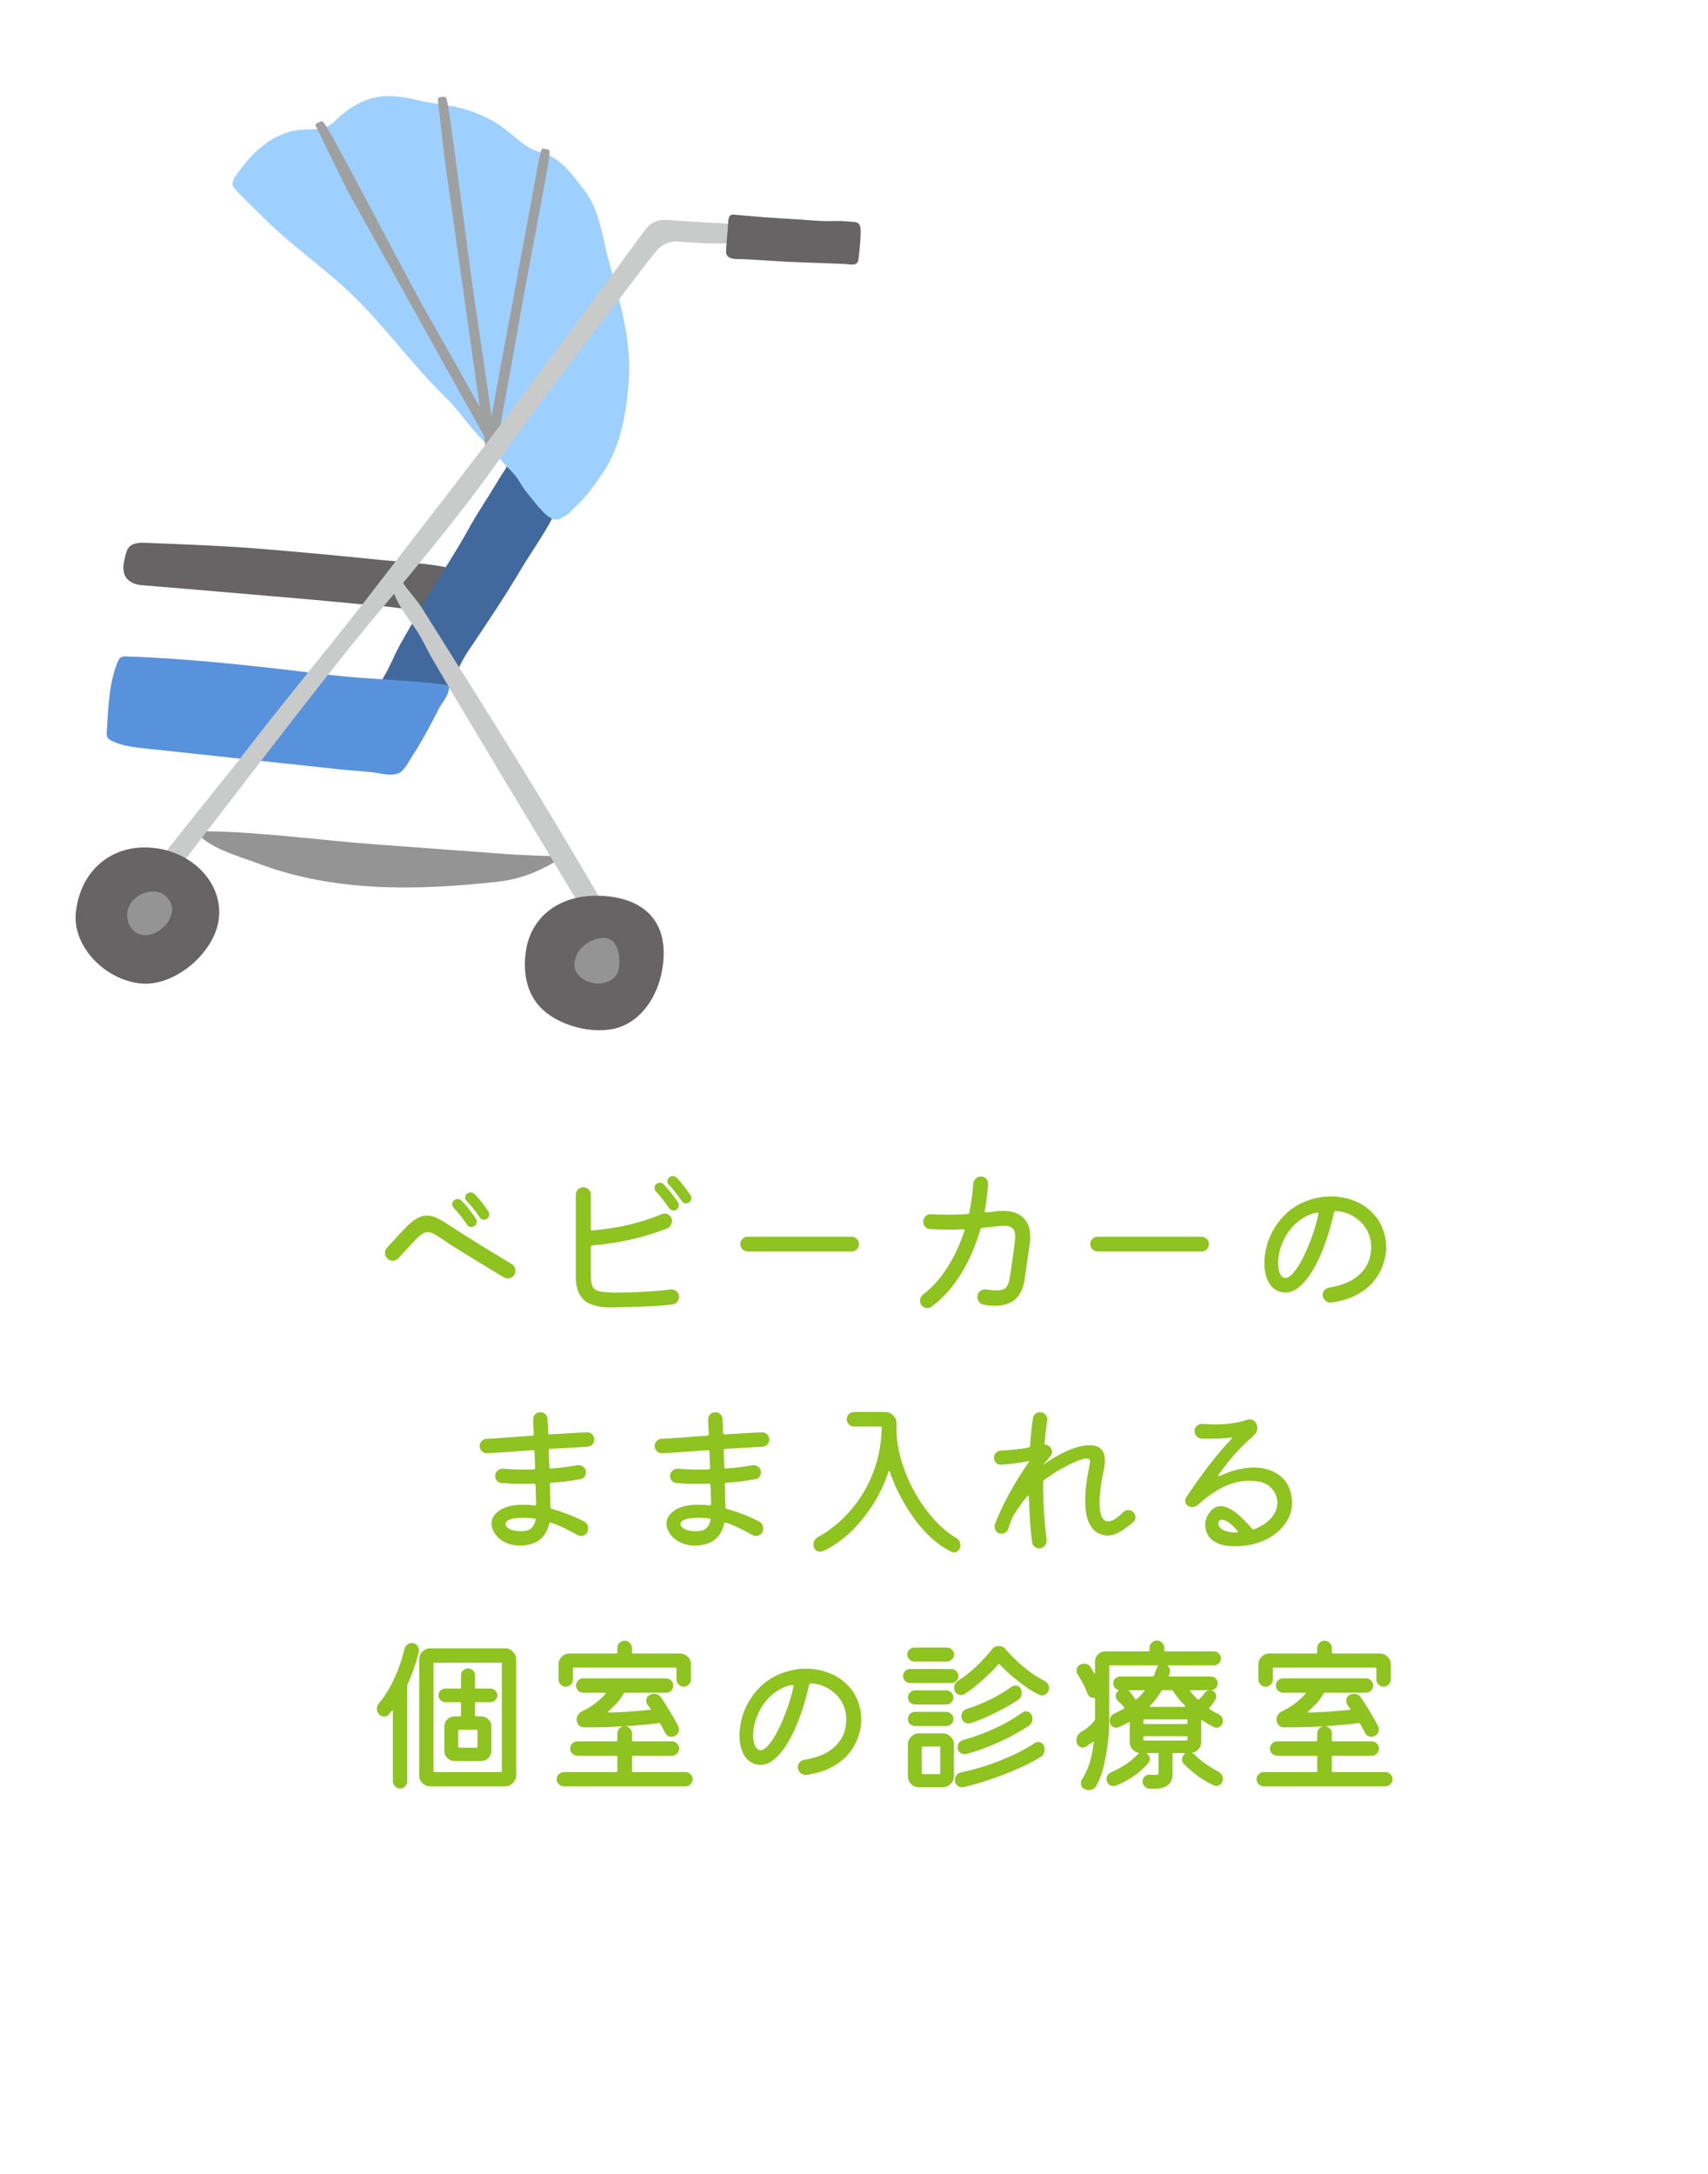 <svg width="246" height="313" viewBox="0 0 246 313" fill="none" xmlns="http://www.w3.org/2000/svg">
<g filter="url(#filter0_d_2248_95)">
<path d="M9 208.017C9 169.252 12.613 136.46 41.272 117.946C62.451 104.265 126.995 107.115 172.883 112.246C218.77 117.376 227.846 144.169 230.367 185.214C232.889 226.259 228.855 279.275 200.112 290.676C171.37 302.077 82.621 298.657 50.853 290.676C19.085 282.695 9 246.781 9 208.017Z" fill="white"/>
<path d="M65.096 170.496C64.968 170.576 64.84 170.616 64.712 170.616C64.424 170.616 64.208 170.496 64.064 170.256C63.808 169.856 63.512 169.448 63.176 169.032C62.84 168.6 62.528 168.24 62.24 167.952C62.08 167.792 62 167.608 62 167.4C62 167.208 62.072 167.04 62.216 166.896C62.392 166.752 62.576 166.68 62.768 166.68C62.992 166.68 63.176 166.752 63.32 166.896C63.688 167.248 64.04 167.648 64.376 168.096C64.728 168.544 65.048 168.984 65.336 169.416C65.416 169.544 65.456 169.68 65.456 169.824C65.456 170.128 65.336 170.352 65.096 170.496ZM63.296 171.528C63.2 171.608 63.064 171.648 62.888 171.648C62.6 171.648 62.384 171.528 62.24 171.288C61.984 170.888 61.68 170.472 61.328 170.04C60.992 169.608 60.672 169.24 60.368 168.936C60.208 168.776 60.128 168.592 60.128 168.384C60.128 168.192 60.2 168.024 60.344 167.88C60.488 167.72 60.68 167.64 60.92 167.64C61.128 167.64 61.304 167.712 61.448 167.856C61.816 168.208 62.184 168.624 62.552 169.104C62.92 169.568 63.248 170.024 63.536 170.472C63.616 170.568 63.656 170.704 63.656 170.88C63.656 171.168 63.536 171.384 63.296 171.528ZM67.544 178.896C67.064 178.608 66.424 178.224 65.624 177.744C64.84 177.264 63.992 176.744 63.08 176.184C62.168 175.624 61.272 175.072 60.392 174.528C59.528 173.968 58.768 173.464 58.112 173.016C57.808 172.808 57.536 172.656 57.296 172.56C57.056 172.448 56.824 172.392 56.6 172.392C56.328 172.392 56.056 172.488 55.784 172.68C55.512 172.856 55.192 173.136 54.824 173.52L52.376 176.16C52.136 176.4 51.864 176.52 51.56 176.52C51.272 176.52 51.024 176.416 50.816 176.208C50.576 175.984 50.456 175.712 50.456 175.392C50.456 175.088 50.552 174.84 50.744 174.648C51.32 174.008 51.808 173.472 52.208 173.04C52.624 172.592 53.008 172.184 53.36 171.816C54.496 170.616 55.528 170.016 56.456 170.016C56.92 170.016 57.4 170.128 57.896 170.352C58.392 170.576 58.944 170.896 59.552 171.312C60.16 171.712 60.88 172.176 61.712 172.704C62.56 173.232 63.424 173.776 64.304 174.336C65.2 174.88 66.032 175.384 66.8 175.848C67.568 176.312 68.192 176.688 68.672 176.976C69.04 177.2 69.224 177.528 69.224 177.96C69.224 178.312 69.112 178.584 68.888 178.776C68.664 178.968 68.408 179.064 68.12 179.064C68.024 179.064 67.928 179.048 67.832 179.016C67.736 178.984 67.64 178.944 67.544 178.896ZM94.448 167.088C94.528 167.184 94.568 167.312 94.568 167.472C94.568 167.776 94.448 168 94.208 168.144C94.08 168.224 93.944 168.264 93.8 168.264C93.528 168.264 93.32 168.144 93.176 167.904C92.92 167.52 92.624 167.12 92.288 166.704C91.968 166.272 91.656 165.904 91.352 165.6C91.192 165.44 91.112 165.264 91.112 165.072C91.112 164.864 91.192 164.696 91.352 164.568C91.496 164.408 91.68 164.328 91.904 164.328C92.112 164.328 92.288 164.4 92.432 164.544C92.752 164.848 93.08 165.224 93.416 165.672C93.752 166.104 94.096 166.576 94.448 167.088ZM91.376 168.936C91.12 168.568 90.816 168.16 90.464 167.712C90.112 167.264 89.792 166.888 89.504 166.584C89.344 166.424 89.264 166.232 89.264 166.008C89.264 165.848 89.328 165.688 89.456 165.528C89.616 165.368 89.808 165.288 90.032 165.288C90.24 165.288 90.416 165.36 90.56 165.504C90.912 165.856 91.272 166.264 91.64 166.728C92.008 167.192 92.344 167.656 92.648 168.12C92.728 168.216 92.768 168.344 92.768 168.504C92.768 168.808 92.648 169.032 92.408 169.176C92.312 169.256 92.184 169.296 92.024 169.296C91.736 169.296 91.52 169.176 91.376 168.936ZM91.592 180.648C91.912 180.616 92.192 180.704 92.432 180.912C92.672 181.104 92.792 181.36 92.792 181.68C92.792 181.968 92.704 182.224 92.528 182.448C92.352 182.656 92.128 182.776 91.856 182.808C91.344 182.872 90.712 182.936 89.96 183C89.224 183.048 88.432 183.088 87.584 183.12C86.752 183.152 85.92 183.176 85.088 183.192C84.272 183.224 83.512 183.24 82.808 183.24C81.064 183.224 79.8 182.84 79.016 182.088C78.232 181.32 77.872 180.112 77.936 178.464V167.016C77.936 166.712 78.04 166.456 78.248 166.248C78.472 166.04 78.728 165.936 79.016 165.936C79.32 165.936 79.576 166.048 79.784 166.272C79.992 166.48 80.096 166.728 80.096 167.016V171.96C80.096 172.104 80.168 172.168 80.312 172.152C82.072 172.008 83.76 171.752 85.376 171.384C87.008 171.016 88.664 170.488 90.344 169.8C90.472 169.752 90.6 169.728 90.728 169.728C91 169.728 91.24 169.824 91.448 170.016C91.672 170.208 91.784 170.472 91.784 170.808C91.784 171.032 91.712 171.248 91.568 171.456C91.44 171.664 91.264 171.808 91.04 171.888C89.376 172.528 87.648 173.056 85.856 173.472C84.064 173.872 82.216 174.152 80.312 174.312C80.168 174.328 80.096 174.408 80.096 174.552V178.488C80.096 179.272 80.176 179.84 80.336 180.192C80.496 180.544 80.776 180.776 81.176 180.888C81.576 180.984 82.128 181.048 82.832 181.08C83.008 181.096 83.192 181.104 83.384 181.104C83.592 181.104 83.808 181.104 84.032 181.104C84.8 181.104 85.648 181.088 86.576 181.056C87.504 181.008 88.416 180.952 89.312 180.888C90.208 180.824 90.968 180.744 91.592 180.648ZM117.656 175.176H102.68C102.392 175.176 102.144 175.072 101.936 174.864C101.728 174.656 101.624 174.408 101.624 174.12C101.624 173.816 101.728 173.568 101.936 173.376C102.144 173.168 102.392 173.064 102.68 173.064H117.656C117.944 173.064 118.192 173.168 118.4 173.376C118.608 173.584 118.712 173.832 118.712 174.12C118.712 174.424 118.608 174.68 118.4 174.888C118.192 175.08 117.944 175.176 117.656 175.176ZM138.584 169.392C138.76 169.36 138.92 169.344 139.064 169.344C139.224 169.344 139.376 169.344 139.52 169.344C140.752 169.344 141.704 169.672 142.376 170.328C143.048 170.968 143.384 171.888 143.384 173.088C143.384 173.376 143.36 173.688 143.312 174.024C143.248 174.536 143.168 175.096 143.072 175.704C142.992 176.296 142.912 176.864 142.832 177.408C142.752 177.952 142.688 178.4 142.64 178.752C142.592 179.104 142.568 179.288 142.568 179.304C142.36 180.536 141.904 181.464 141.2 182.088C140.496 182.696 139.528 183 138.296 183C137.816 183 137.288 182.952 136.712 182.856C136.44 182.808 136.216 182.68 136.04 182.472C135.864 182.264 135.776 182.024 135.776 181.752C135.776 181.384 135.904 181.096 136.16 180.888C136.432 180.68 136.736 180.6 137.072 180.648C137.648 180.744 138.12 180.792 138.488 180.792C139.24 180.792 139.728 180.632 139.952 180.312C140.192 179.992 140.352 179.544 140.432 178.968C140.496 178.6 140.568 178.136 140.648 177.576C140.728 177 140.816 176.384 140.912 175.728C141.008 175.056 141.096 174.392 141.176 173.736C141.192 173.608 141.2 173.488 141.2 173.376C141.216 173.264 141.224 173.16 141.224 173.064C141.224 172.504 141.096 172.104 140.84 171.864C140.584 171.608 140.168 171.48 139.592 171.48C139.48 171.48 139.36 171.488 139.232 171.504C139.104 171.504 138.976 171.512 138.848 171.528L136.448 171.792C136.304 171.824 136.224 171.888 136.208 171.984C135.52 174.368 134.576 176.528 133.376 178.464C132.176 180.4 130.768 181.96 129.152 183.144C129.072 183.208 128.976 183.256 128.864 183.288C128.768 183.32 128.672 183.336 128.576 183.336C128.208 183.336 127.912 183.176 127.688 182.856C127.576 182.696 127.52 182.504 127.52 182.28C127.52 182.104 127.552 181.936 127.616 181.776C127.696 181.616 127.816 181.48 127.976 181.368C129.288 180.36 130.44 179.072 131.432 177.504C132.44 175.92 133.264 174.16 133.904 172.224C133.904 172.208 133.904 172.192 133.904 172.176C133.92 172.16 133.928 172.144 133.928 172.128C133.928 172 133.856 171.952 133.712 171.984C133.36 172 133.008 172.016 132.656 172.032C132.304 172.032 131.944 172.032 131.576 172.032C130.744 172.032 129.872 172.008 128.96 171.96C128.672 171.944 128.432 171.832 128.24 171.624C128.064 171.416 127.976 171.176 127.976 170.904C127.976 170.584 128.088 170.32 128.312 170.112C128.552 169.888 128.824 169.792 129.128 169.824C129.976 169.872 130.776 169.896 131.528 169.896C132.024 169.896 132.504 169.888 132.968 169.872C133.448 169.84 133.912 169.816 134.36 169.8C134.504 169.768 134.584 169.696 134.6 169.584C134.744 168.928 134.864 168.248 134.96 167.544C135.056 166.84 135.128 166.136 135.176 165.432C135.208 165.16 135.32 164.92 135.512 164.712C135.72 164.504 135.968 164.4 136.256 164.4C136.576 164.4 136.84 164.512 137.048 164.736C137.256 164.944 137.344 165.2 137.312 165.504C137.264 166.144 137.2 166.792 137.12 167.448C137.056 168.088 136.96 168.72 136.832 169.344V169.392C136.832 169.536 136.896 169.592 137.024 169.56C137.296 169.528 137.56 169.504 137.816 169.488C138.072 169.456 138.328 169.424 138.584 169.392ZM168.056 175.176H153.08C152.792 175.176 152.544 175.072 152.336 174.864C152.128 174.656 152.024 174.408 152.024 174.12C152.024 173.816 152.128 173.568 152.336 173.376C152.544 173.168 152.792 173.064 153.08 173.064H168.056C168.344 173.064 168.592 173.168 168.8 173.376C169.008 173.584 169.112 173.832 169.112 174.12C169.112 174.424 169.008 174.68 168.8 174.888C168.592 175.08 168.344 175.176 168.056 175.176ZM186.728 182.544C186.424 182.576 186.144 182.48 185.888 182.256C185.632 182.032 185.504 181.752 185.504 181.416C185.504 181.16 185.592 180.936 185.768 180.744C185.944 180.552 186.16 180.432 186.416 180.384C188.368 180.08 189.864 179.424 190.904 178.416C191.96 177.408 192.488 176.12 192.488 174.552C192.488 173.624 192.264 172.776 191.816 172.008C191.368 171.24 190.752 170.624 189.968 170.16C189.2 169.68 188.336 169.416 187.376 169.368C187.248 169.368 187.168 169.432 187.136 169.56C186.8 171.08 186.384 172.536 185.888 173.928C185.408 175.304 184.856 176.536 184.232 177.624C183.624 178.696 182.968 179.544 182.264 180.168C181.576 180.792 180.856 181.104 180.104 181.104C179.912 181.104 179.72 181.08 179.528 181.032C178.728 180.84 178.12 180.36 177.704 179.592C177.304 178.824 177.104 177.92 177.104 176.88C177.104 175.936 177.264 174.952 177.584 173.928C177.92 172.904 178.416 171.944 179.072 171.048C180.016 169.768 181.168 168.816 182.528 168.192C183.904 167.568 185.288 167.256 186.68 167.256C187.832 167.256 188.928 167.456 189.968 167.856C191.024 168.256 191.936 168.856 192.704 169.656C193.488 170.44 194.04 171.408 194.36 172.56C194.552 173.2 194.648 173.872 194.648 174.576C194.648 175.44 194.488 176.304 194.168 177.168C193.864 178.032 193.392 178.84 192.752 179.592C192.112 180.328 191.288 180.96 190.28 181.488C189.288 182 188.104 182.352 186.728 182.544ZM179.408 178.488C179.6 178.824 179.84 178.992 180.128 178.992C180.512 178.992 180.928 178.712 181.376 178.152C181.84 177.592 182.296 176.856 182.744 175.944C183.192 175.032 183.608 174.04 183.992 172.968C184.376 171.88 184.68 170.824 184.904 169.8V169.776C184.904 169.664 184.808 169.608 184.616 169.608C184.568 169.608 184.52 169.616 184.472 169.632C184.424 169.632 184.376 169.64 184.328 169.656C183.4 169.928 182.6 170.344 181.928 170.904C181.272 171.448 180.728 172.072 180.296 172.776C179.88 173.48 179.568 174.192 179.36 174.912C179.168 175.616 179.072 176.272 179.072 176.88C179.072 177.552 179.184 178.088 179.408 178.488ZM79.616 203.296C78.944 203.328 78.136 203.376 77.192 203.44C76.264 203.488 75.28 203.544 74.24 203.608C74.096 203.624 74.024 203.704 74.024 203.848C74.056 204.232 74.072 204.624 74.072 205.024C74.088 205.424 74.104 205.832 74.12 206.248C74.12 206.392 74.192 206.456 74.336 206.44C75.008 206.392 75.664 206.328 76.304 206.248C76.944 206.168 77.56 206.072 78.152 205.96C78.472 205.912 78.76 205.992 79.016 206.2C79.272 206.392 79.4 206.656 79.4 206.992C79.4 207.232 79.32 207.448 79.16 207.64C79.016 207.832 78.824 207.944 78.584 207.976C77.944 208.088 77.264 208.192 76.544 208.288C75.84 208.368 75.128 208.432 74.408 208.48C74.264 208.496 74.192 208.576 74.192 208.72C74.224 209.328 74.24 209.912 74.24 210.472C74.256 211.032 74.272 211.544 74.288 212.008C74.288 212.152 74.352 212.232 74.48 212.248C75.184 212.44 75.912 212.68 76.664 212.968C77.432 213.256 78.232 213.608 79.064 214.024C79.496 214.248 79.712 214.6 79.712 215.08C79.712 215.416 79.608 215.68 79.4 215.872C79.192 216.048 78.952 216.136 78.68 216.136C78.488 216.136 78.32 216.096 78.176 216.016C77.6 215.68 76.992 215.36 76.352 215.056C75.728 214.736 75.064 214.464 74.36 214.24C74.344 214.224 74.312 214.216 74.264 214.216C74.168 214.216 74.112 214.272 74.096 214.384C73.616 216.48 72.192 217.528 69.824 217.528C69.2 217.528 68.608 217.416 68.048 217.192C67.504 216.968 67.04 216.664 66.656 216.28C66.272 215.88 66.008 215.432 65.864 214.936C65.816 214.744 65.792 214.552 65.792 214.36C65.792 213.608 66.192 212.968 66.992 212.44C67.792 211.912 68.936 211.648 70.424 211.648C70.664 211.648 70.912 211.656 71.168 211.672C71.44 211.688 71.712 211.712 71.984 211.744C72.144 211.744 72.224 211.672 72.224 211.528C72.208 211.128 72.192 210.704 72.176 210.256C72.176 209.808 72.16 209.336 72.128 208.84C72.128 208.696 72.056 208.624 71.912 208.624C71.64 208.64 71.368 208.648 71.096 208.648C70.824 208.648 70.56 208.648 70.304 208.648C69.744 208.648 69.208 208.64 68.696 208.624C68.184 208.592 67.712 208.56 67.28 208.528C67.008 208.512 66.776 208.408 66.584 208.216C66.408 208.008 66.32 207.776 66.32 207.52C66.32 207.2 66.432 206.944 66.656 206.752C66.896 206.544 67.16 206.448 67.448 206.464C67.96 206.496 68.464 206.528 68.96 206.56C69.472 206.576 69.976 206.584 70.472 206.584C70.696 206.584 70.928 206.584 71.168 206.584C71.408 206.584 71.64 206.576 71.864 206.56C72.008 206.56 72.08 206.488 72.08 206.344C72.064 205.944 72.048 205.552 72.032 205.168C72.016 204.768 72 204.376 71.984 203.992C71.984 203.832 71.912 203.768 71.768 203.8C70.456 203.88 69.208 203.968 68.024 204.064C66.84 204.144 65.88 204.2 65.144 204.232C64.856 204.248 64.608 204.152 64.4 203.944C64.192 203.736 64.088 203.48 64.088 203.176C64.088 202.904 64.184 202.672 64.376 202.48C64.568 202.288 64.792 202.184 65.048 202.168C65.784 202.136 66.744 202.072 67.928 201.976C69.112 201.88 70.36 201.792 71.672 201.712C71.816 201.68 71.888 201.6 71.888 201.472C71.872 201.056 71.848 200.672 71.816 200.32C71.8 199.968 71.792 199.656 71.792 199.384C71.792 199.096 71.888 198.848 72.08 198.64C72.288 198.432 72.544 198.328 72.848 198.328C73.12 198.328 73.352 198.424 73.544 198.616C73.736 198.792 73.84 199.016 73.856 199.288C73.872 199.56 73.888 199.872 73.904 200.224C73.92 200.56 73.936 200.928 73.952 201.328C73.952 201.472 74.024 201.536 74.168 201.52C75.176 201.456 76.144 201.4 77.072 201.352C78 201.288 78.824 201.248 79.544 201.232C79.848 201.216 80.096 201.312 80.288 201.52C80.496 201.728 80.6 201.984 80.6 202.288C80.6 202.56 80.504 202.792 80.312 202.984C80.12 203.176 79.888 203.28 79.616 203.296ZM70.016 215.464C70.736 215.464 71.248 215.312 71.552 215.008C71.856 214.688 72.048 214.312 72.128 213.88C72.128 213.864 72.128 213.856 72.128 213.856C72.144 213.84 72.152 213.824 72.152 213.808C72.152 213.696 72.088 213.64 71.96 213.64C71.64 213.592 71.312 213.56 70.976 213.544C70.64 213.512 70.296 213.512 69.944 213.544C69.192 213.56 68.648 213.656 68.312 213.832C67.976 214.008 67.808 214.208 67.808 214.432C67.808 214.688 68.008 214.928 68.408 215.152C68.808 215.36 69.344 215.464 70.016 215.464ZM104.816 203.296C104.144 203.328 103.336 203.376 102.392 203.44C101.464 203.488 100.48 203.544 99.44 203.608C99.296 203.624 99.224 203.704 99.224 203.848C99.256 204.232 99.272 204.624 99.272 205.024C99.288 205.424 99.304 205.832 99.32 206.248C99.32 206.392 99.392 206.456 99.536 206.44C100.208 206.392 100.864 206.328 101.504 206.248C102.144 206.168 102.76 206.072 103.352 205.96C103.672 205.912 103.96 205.992 104.216 206.2C104.472 206.392 104.6 206.656 104.6 206.992C104.6 207.232 104.52 207.448 104.36 207.64C104.216 207.832 104.024 207.944 103.784 207.976C103.144 208.088 102.464 208.192 101.744 208.288C101.04 208.368 100.328 208.432 99.608 208.48C99.464 208.496 99.392 208.576 99.392 208.72C99.424 209.328 99.44 209.912 99.44 210.472C99.456 211.032 99.472 211.544 99.488 212.008C99.488 212.152 99.552 212.232 99.68 212.248C100.384 212.44 101.112 212.68 101.864 212.968C102.632 213.256 103.432 213.608 104.264 214.024C104.696 214.248 104.912 214.6 104.912 215.08C104.912 215.416 104.808 215.68 104.6 215.872C104.392 216.048 104.152 216.136 103.88 216.136C103.688 216.136 103.52 216.096 103.376 216.016C102.8 215.68 102.192 215.36 101.552 215.056C100.928 214.736 100.264 214.464 99.56 214.24C99.544 214.224 99.512 214.216 99.464 214.216C99.368 214.216 99.312 214.272 99.296 214.384C98.816 216.48 97.392 217.528 95.024 217.528C94.4 217.528 93.808 217.416 93.248 217.192C92.704 216.968 92.24 216.664 91.856 216.28C91.472 215.88 91.208 215.432 91.064 214.936C91.016 214.744 90.992 214.552 90.992 214.36C90.992 213.608 91.392 212.968 92.192 212.44C92.992 211.912 94.136 211.648 95.624 211.648C95.864 211.648 96.112 211.656 96.368 211.672C96.64 211.688 96.912 211.712 97.184 211.744C97.344 211.744 97.424 211.672 97.424 211.528C97.408 211.128 97.392 210.704 97.376 210.256C97.376 209.808 97.36 209.336 97.328 208.84C97.328 208.696 97.256 208.624 97.112 208.624C96.84 208.64 96.568 208.648 96.296 208.648C96.024 208.648 95.76 208.648 95.504 208.648C94.944 208.648 94.408 208.64 93.896 208.624C93.384 208.592 92.912 208.56 92.48 208.528C92.208 208.512 91.976 208.408 91.784 208.216C91.608 208.008 91.52 207.776 91.52 207.52C91.52 207.2 91.632 206.944 91.856 206.752C92.096 206.544 92.36 206.448 92.648 206.464C93.16 206.496 93.664 206.528 94.16 206.56C94.672 206.576 95.176 206.584 95.672 206.584C95.896 206.584 96.128 206.584 96.368 206.584C96.608 206.584 96.84 206.576 97.064 206.56C97.208 206.56 97.28 206.488 97.28 206.344C97.264 205.944 97.248 205.552 97.232 205.168C97.216 204.768 97.2 204.376 97.184 203.992C97.184 203.832 97.112 203.768 96.968 203.8C95.656 203.88 94.408 203.968 93.224 204.064C92.04 204.144 91.08 204.2 90.344 204.232C90.056 204.248 89.808 204.152 89.6 203.944C89.392 203.736 89.288 203.48 89.288 203.176C89.288 202.904 89.384 202.672 89.576 202.48C89.768 202.288 89.992 202.184 90.248 202.168C90.984 202.136 91.944 202.072 93.128 201.976C94.312 201.88 95.56 201.792 96.872 201.712C97.016 201.68 97.088 201.6 97.088 201.472C97.072 201.056 97.048 200.672 97.016 200.32C97 199.968 96.992 199.656 96.992 199.384C96.992 199.096 97.088 198.848 97.28 198.64C97.488 198.432 97.744 198.328 98.048 198.328C98.32 198.328 98.552 198.424 98.744 198.616C98.936 198.792 99.04 199.016 99.056 199.288C99.072 199.56 99.088 199.872 99.104 200.224C99.12 200.56 99.136 200.928 99.152 201.328C99.152 201.472 99.224 201.536 99.368 201.52C100.376 201.456 101.344 201.4 102.272 201.352C103.2 201.288 104.024 201.248 104.744 201.232C105.048 201.216 105.296 201.312 105.488 201.52C105.696 201.728 105.8 201.984 105.8 202.288C105.8 202.56 105.704 202.792 105.512 202.984C105.32 203.176 105.088 203.28 104.816 203.296ZM95.216 215.464C95.936 215.464 96.448 215.312 96.752 215.008C97.056 214.688 97.248 214.312 97.328 213.88C97.328 213.864 97.328 213.856 97.328 213.856C97.344 213.84 97.352 213.824 97.352 213.808C97.352 213.696 97.288 213.64 97.16 213.64C96.84 213.592 96.512 213.56 96.176 213.544C95.84 213.512 95.496 213.512 95.144 213.544C94.392 213.56 93.848 213.656 93.512 213.832C93.176 214.008 93.008 214.208 93.008 214.432C93.008 214.688 93.208 214.928 93.608 215.152C94.008 215.36 94.544 215.464 95.216 215.464ZM132.656 216.4C133.104 216.656 133.328 217.024 133.328 217.504C133.328 217.792 133.232 218.032 133.04 218.224C132.864 218.416 132.648 218.512 132.392 218.512C132.328 218.512 132.264 218.496 132.2 218.464C132.152 218.448 132.096 218.432 132.032 218.416C131.12 217.984 130.224 217.384 129.344 216.616C128.48 215.848 127.656 214.952 126.872 213.928C126.104 212.888 125.4 211.776 124.76 210.592C124.12 209.392 123.584 208.16 123.152 206.896C123.136 206.832 123.104 206.8 123.056 206.8C123.024 206.8 122.992 206.832 122.96 206.896C122.384 208.64 121.6 210.28 120.608 211.816C119.616 213.336 118.504 214.664 117.272 215.8C116.04 216.92 114.776 217.768 113.48 218.344C113.368 218.392 113.248 218.416 113.12 218.416C112.88 218.416 112.656 218.32 112.448 218.128C112.256 217.952 112.16 217.712 112.16 217.408C112.16 216.928 112.376 216.56 112.808 216.304C113.96 215.68 115.072 214.872 116.144 213.88C117.216 212.888 118.184 211.728 119.048 210.4C119.912 209.072 120.608 207.584 121.136 205.936C121.664 204.272 121.952 202.456 122 200.488C122 200.424 121.952 200.392 121.856 200.392H117.992C117.72 200.392 117.48 200.296 117.272 200.104C117.064 199.896 116.96 199.648 116.96 199.36C116.96 199.072 117.056 198.824 117.248 198.616C117.456 198.408 117.704 198.304 117.992 198.304H122.528C122.96 198.304 123.328 198.464 123.632 198.784C123.952 199.088 124.112 199.456 124.112 199.888V201.136C124.16 202.4 124.36 203.664 124.712 204.928C125.064 206.176 125.52 207.392 126.08 208.576C126.656 209.744 127.296 210.84 128 211.864C128.72 212.872 129.48 213.768 130.28 214.552C131.08 215.32 131.872 215.936 132.656 216.4ZM158.216 212.704C158.424 212.912 158.528 213.152 158.528 213.424C158.528 213.728 158.416 213.976 158.192 214.168C157.44 214.824 156.68 215.352 155.912 215.752C155.72 215.848 155.504 215.928 155.264 215.992C155.024 216.056 154.768 216.088 154.496 216.088C154 216.088 153.504 215.944 153.008 215.656C152.528 215.368 152.12 214.856 151.784 214.12C151.464 213.368 151.304 212.32 151.304 210.976C151.304 210.304 151.352 209.552 151.448 208.72C151.56 207.872 151.72 206.936 151.928 205.912C151.944 205.832 151.96 205.752 151.976 205.672C151.992 205.592 152 205.512 152 205.432C152 205.304 151.968 205.2 151.904 205.12C151.84 205.024 151.704 204.976 151.496 204.976C151.176 204.976 150.64 205.136 149.888 205.456C149.104 205.808 148.336 206.2 147.584 206.632C146.832 207.064 146.088 207.56 145.352 208.12C145.272 208.2 145.232 208.288 145.232 208.384C145.232 209.792 145.272 211.208 145.352 212.632C145.448 214.056 145.576 215.416 145.736 216.712C145.768 217.016 145.68 217.296 145.472 217.552C145.264 217.808 145 217.936 144.68 217.936C144.424 217.936 144.2 217.848 144.008 217.672C143.816 217.512 143.696 217.304 143.648 217.048C143.536 216.2 143.44 215.216 143.36 214.096C143.28 212.976 143.224 211.8 143.192 210.568C143.192 210.456 143.168 210.392 143.12 210.376C143.072 210.344 143.008 210.368 142.928 210.448C142.576 210.864 142.232 211.312 141.896 211.792C141.56 212.256 141.232 212.752 140.912 213.28C140.896 213.328 140.88 213.368 140.864 213.4C140.848 213.432 140.824 213.472 140.792 213.52C140.696 213.776 140.592 214.04 140.48 214.312C140.384 214.584 140.296 214.856 140.216 215.128C140.152 215.336 140.024 215.504 139.832 215.632C139.656 215.76 139.456 215.824 139.232 215.824C138.928 215.824 138.688 215.72 138.512 215.512C138.336 215.304 138.248 215.072 138.248 214.816C138.248 214.752 138.248 214.696 138.248 214.648C138.264 214.584 138.28 214.52 138.296 214.456C138.808 213.112 139.488 211.656 140.336 210.088C141.2 208.52 142.136 207.008 143.144 205.552C143.208 205.472 143.24 205.416 143.24 205.384V205.36C142.552 205.488 141.848 205.6 141.128 205.696C140.424 205.792 139.784 205.856 139.208 205.888C138.92 205.904 138.672 205.816 138.464 205.624C138.256 205.416 138.152 205.168 138.152 204.88C138.152 204.592 138.256 204.352 138.464 204.16C138.672 203.952 138.912 203.848 139.184 203.848C139.76 203.816 140.392 203.768 141.08 203.704C141.784 203.64 142.472 203.544 143.144 203.416C143.256 203.4 143.328 203.32 143.36 203.176C143.456 201.672 143.6 200.328 143.792 199.144C143.824 198.904 143.936 198.712 144.128 198.568C144.32 198.408 144.544 198.328 144.8 198.328C145.136 198.328 145.408 198.464 145.616 198.736C145.824 198.992 145.896 199.28 145.832 199.6C145.752 200.064 145.68 200.568 145.616 201.112C145.568 201.64 145.512 202.208 145.448 202.816V202.864C145.448 202.944 145.512 203 145.64 203.032C145.832 203.048 146 203.12 146.144 203.248C146.4 203.456 146.528 203.712 146.528 204.016C146.528 204.256 146.44 204.48 146.264 204.688C146.2 204.768 146.128 204.856 146.048 204.952C145.968 205.048 145.888 205.144 145.808 205.24C145.744 205.304 145.64 205.424 145.496 205.6C145.352 205.776 145.28 205.864 145.28 205.864V205.888C146.224 205.216 147.144 204.656 148.04 204.208C148.936 203.76 149.752 203.448 150.488 203.272C150.76 203.208 151.016 203.16 151.256 203.128C151.496 203.096 151.72 203.08 151.928 203.08C153.4 203.08 154.136 203.832 154.136 205.336C154.136 205.544 154.12 205.76 154.088 205.984C154.056 206.192 154.016 206.424 153.968 206.68C153.76 207.624 153.608 208.488 153.512 209.272C153.416 210.056 153.368 210.744 153.368 211.336C153.368 213.144 153.784 214.048 154.616 214.048C155.176 214.048 155.896 213.608 156.776 212.728C156.968 212.52 157.216 212.416 157.52 212.416C157.792 212.416 158.024 212.512 158.216 212.704ZM172.832 217.624C171.776 217.624 170.936 217.472 170.312 217.168C169.688 216.864 169.24 216.48 168.968 216.016C168.712 215.536 168.584 215.056 168.584 214.576C168.584 214.304 168.616 214.056 168.68 213.832C168.744 213.592 168.832 213.376 168.944 213.184C169.44 212.304 170.064 211.864 170.816 211.864C172 211.864 173.504 212.944 175.328 215.104C175.408 215.2 175.504 215.224 175.616 215.176C176.224 214.952 176.76 214.672 177.224 214.336C177.704 213.984 178.096 213.592 178.4 213.16C178.784 212.6 178.976 211.992 178.976 211.336C178.976 210.616 178.712 209.952 178.184 209.344C177.672 208.72 176.888 208.352 175.832 208.24C175.672 208.224 175.52 208.216 175.376 208.216C175.232 208.2 175.08 208.192 174.92 208.192C173.704 208.192 172.488 208.48 171.272 209.056C170.072 209.632 168.8 210.52 167.456 211.72C167.232 211.896 166.984 211.984 166.712 211.984C166.472 211.984 166.272 211.928 166.112 211.816C165.84 211.64 165.704 211.392 165.704 211.072C165.704 210.896 165.752 210.736 165.848 210.592C166.856 209.072 167.904 207.592 168.992 206.152C170.096 204.712 171.208 203.4 172.328 202.216C172.376 202.136 172.4 202.088 172.4 202.072C172.4 201.976 172.336 201.944 172.208 201.976C171.808 202.04 171.352 202.088 170.84 202.12C170.344 202.136 169.84 202.144 169.328 202.144C169.12 202.144 168.904 202.144 168.68 202.144C168.456 202.144 168.24 202.136 168.032 202.12C167.76 202.104 167.528 201.992 167.336 201.784C167.144 201.576 167.048 201.328 167.048 201.04C167.048 200.736 167.16 200.488 167.384 200.296C167.608 200.088 167.872 199.992 168.176 200.008C168.832 200.056 169.464 200.08 170.072 200.08C170.872 200.08 171.64 200.032 172.376 199.936C173.128 199.84 173.856 199.672 174.56 199.432C174.688 199.384 174.808 199.36 174.92 199.36C175.416 199.36 175.768 199.584 175.976 200.032C176.056 200.224 176.096 200.408 176.096 200.584C176.096 201 175.936 201.352 175.616 201.64C174.592 202.536 173.672 203.44 172.856 204.352C172.056 205.264 171.28 206.248 170.528 207.304C170.496 207.368 170.48 207.408 170.48 207.424C170.48 207.552 170.56 207.576 170.72 207.496C171.6 207.08 172.448 206.776 173.264 206.584C174.08 206.392 174.84 206.296 175.544 206.296C176.904 206.296 178.048 206.6 178.976 207.208C179.904 207.816 180.52 208.632 180.824 209.656C181 210.264 181.088 210.824 181.088 211.336C181.088 212.488 180.728 213.544 180.008 214.504C179.304 215.448 178.328 216.208 177.08 216.784C175.848 217.344 174.432 217.624 172.832 217.624ZM173.096 215.656C173.192 215.656 173.248 215.624 173.264 215.56C173.296 215.496 173.272 215.432 173.192 215.368C172.68 214.776 172.24 214.368 171.872 214.144C171.52 213.92 171.232 213.808 171.008 213.808C170.832 213.808 170.696 213.864 170.6 213.976C170.52 214.088 170.48 214.216 170.48 214.36C170.48 214.408 170.48 214.456 170.48 214.504C170.496 214.552 170.512 214.6 170.528 214.648C170.656 214.968 170.952 215.216 171.416 215.392C171.88 215.568 172.44 215.656 173.096 215.656ZM54.296 231.56C54.6 231.56 54.848 231.664 55.04 231.872C55.232 232.08 55.328 232.32 55.328 232.592C55.328 232.704 55.32 232.792 55.304 232.856C55.096 233.72 54.856 234.536 54.584 235.304C54.312 236.072 54.016 236.808 53.696 237.512C53.664 237.56 53.648 237.624 53.648 237.704V251.48C53.648 251.768 53.544 252.008 53.336 252.2C53.128 252.408 52.888 252.512 52.616 252.512C52.344 252.512 52.104 252.408 51.896 252.2C51.688 252.008 51.584 251.768 51.584 251.48V241.376C51.584 241.312 51.56 241.272 51.512 241.256C51.48 241.24 51.448 241.264 51.416 241.328C51.352 241.408 51.288 241.488 51.224 241.568C51.16 241.648 51.096 241.728 51.032 241.808C50.856 242.032 50.616 242.144 50.312 242.144C50.024 242.144 49.784 242.04 49.592 241.832C49.384 241.576 49.28 241.312 49.28 241.04C49.28 240.752 49.384 240.48 49.592 240.224C50.424 239.232 51.152 238.056 51.776 236.696C52.416 235.32 52.912 233.888 53.264 232.4C53.328 232.16 53.456 231.96 53.648 231.8C53.856 231.64 54.072 231.56 54.296 231.56ZM56.96 232.328H67.76C68.192 232.328 68.56 232.488 68.864 232.808C69.184 233.112 69.344 233.48 69.344 233.912V250.616C69.344 251.032 69.184 251.4 68.864 251.72C68.56 252.04 68.192 252.2 67.76 252.2H56.96C56.528 252.2 56.152 252.04 55.832 251.72C55.528 251.416 55.376 251.048 55.376 250.616V233.912C55.376 233.48 55.528 233.112 55.832 232.808C56.136 232.488 56.512 232.328 56.96 232.328ZM57.44 249.992C57.44 250.088 57.488 250.136 57.584 250.136H67.136C67.232 250.136 67.28 250.088 67.28 249.992V234.536C67.28 234.44 67.232 234.392 67.136 234.392H57.584C57.488 234.392 57.44 234.44 57.44 234.536V249.992ZM61.4 240.224C61.4 240.128 61.352 240.08 61.256 240.08H59.144C58.888 240.08 58.656 239.984 58.448 239.792C58.256 239.6 58.16 239.368 58.16 239.096C58.16 238.824 58.256 238.592 58.448 238.4C58.64 238.208 58.872 238.112 59.144 238.112H61.256C61.352 238.112 61.4 238.064 61.4 237.968V236.216C61.4 235.944 61.496 235.712 61.688 235.52C61.896 235.312 62.136 235.208 62.408 235.208C62.68 235.208 62.912 235.312 63.104 235.52C63.312 235.712 63.416 235.944 63.416 236.216V237.968C63.416 238.064 63.464 238.112 63.56 238.112H65.624C65.896 238.112 66.128 238.208 66.32 238.4C66.528 238.592 66.632 238.824 66.632 239.096C66.632 239.368 66.528 239.6 66.32 239.792C66.128 239.984 65.896 240.08 65.624 240.08H63.56C63.464 240.08 63.416 240.128 63.416 240.224V241.976C63.416 242.072 63.464 242.12 63.56 242.12H64.304C64.704 242.12 65.048 242.264 65.336 242.552C65.624 242.824 65.768 243.168 65.768 243.584V247.088C65.768 247.488 65.624 247.832 65.336 248.12C65.064 248.408 64.72 248.552 64.304 248.552H60.464C60.064 248.552 59.72 248.408 59.432 248.12C59.144 247.832 59 247.488 59 247.088V243.584C59 243.168 59.144 242.824 59.432 242.552C59.72 242.264 60.064 242.12 60.464 242.12H61.256C61.352 242.12 61.4 242.072 61.4 241.976V240.224ZM60.992 246.488C60.992 246.584 61.04 246.632 61.136 246.632H63.632C63.728 246.632 63.776 246.584 63.776 246.488V244.184C63.776 244.088 63.728 244.04 63.632 244.04H61.136C61.04 244.04 60.992 244.088 60.992 244.184V246.488ZM76.472 237.848C76.2 237.848 75.96 237.744 75.752 237.536C75.544 237.328 75.44 237.08 75.44 236.792V234.656C75.44 234.224 75.592 233.856 75.896 233.552C76.2 233.232 76.576 233.072 77.024 233.072H83.768C83.864 233.072 83.912 233.024 83.912 232.928V232.304C83.912 232 84.016 231.744 84.224 231.536C84.432 231.328 84.68 231.224 84.968 231.224C85.256 231.224 85.504 231.328 85.712 231.536C85.92 231.744 86.024 232 86.024 232.304V232.928C86.024 233.024 86.072 233.072 86.168 233.072H92.936C93.368 233.072 93.736 233.224 94.04 233.528C94.36 233.832 94.52 234.208 94.52 234.656V236.792C94.52 237.08 94.416 237.328 94.208 237.536C94 237.744 93.752 237.848 93.464 237.848C93.192 237.848 92.952 237.744 92.744 237.536C92.536 237.328 92.432 237.08 92.432 236.792V235.232C92.432 235.136 92.384 235.088 92.288 235.088H77.672C77.576 235.088 77.528 235.136 77.528 235.232V236.792C77.528 237.08 77.424 237.328 77.216 237.536C77.008 237.744 76.76 237.848 76.472 237.848ZM78.872 241.376C79.432 241.12 80.008 240.776 80.6 240.344C81.192 239.912 81.728 239.424 82.208 238.88C82.288 238.768 82.256 238.712 82.112 238.712H78.992C78.704 238.712 78.456 238.608 78.248 238.4C78.056 238.192 77.96 237.952 77.96 237.68C77.96 237.408 78.056 237.168 78.248 236.96C78.456 236.752 78.704 236.648 78.992 236.648H90.944C91.216 236.648 91.456 236.752 91.664 236.96C91.872 237.152 91.976 237.392 91.976 237.68C91.976 237.968 91.872 238.216 91.664 238.424C91.456 238.616 91.216 238.712 90.944 238.712H85.016C84.968 238.712 84.928 238.72 84.896 238.736C84.88 238.752 84.864 238.776 84.848 238.808C84.848 238.824 84.832 238.848 84.8 238.88C84.464 239.472 84.088 239.976 83.672 240.392C83.256 240.808 82.904 241.144 82.616 241.4C82.568 241.432 82.552 241.472 82.568 241.52C82.584 241.552 82.624 241.568 82.688 241.568C83.792 241.536 84.848 241.488 85.856 241.424C86.864 241.344 87.776 241.264 88.592 241.184C88.72 241.152 88.744 241.088 88.664 240.992C88.6 240.912 88.536 240.832 88.472 240.752C88.424 240.656 88.368 240.576 88.304 240.512C88.16 240.32 88.088 240.112 88.088 239.888C88.088 239.504 88.248 239.224 88.568 239.048C88.744 238.936 88.96 238.88 89.216 238.88C89.632 238.88 89.968 239.056 90.224 239.408C90.592 239.952 91.008 240.616 91.472 241.4C91.952 242.168 92.352 242.88 92.672 243.536C92.752 243.696 92.792 243.848 92.792 243.992C92.792 244.424 92.584 244.744 92.168 244.952C92.04 245.016 91.896 245.048 91.736 245.048C91.272 245.048 90.952 244.84 90.776 244.424C90.68 244.232 90.568 244.032 90.44 243.824C90.328 243.6 90.208 243.376 90.08 243.152C90.064 243.104 90.032 243.08 89.984 243.08C89.952 243.064 89.888 243.072 89.792 243.104C88.784 243.232 87.664 243.344 86.432 243.44C85.2 243.536 83.952 243.608 82.688 243.656C81.44 243.688 80.264 243.704 79.16 243.704C78.808 243.704 78.536 243.592 78.344 243.368C78.152 243.144 78.056 242.888 78.056 242.6C78.056 242.36 78.12 242.128 78.248 241.904C78.392 241.68 78.6 241.504 78.872 241.376ZM86.024 249.992C86.024 250.088 86.072 250.136 86.168 250.136H93.728C94 250.136 94.24 250.24 94.448 250.448C94.656 250.64 94.76 250.88 94.76 251.168C94.76 251.456 94.656 251.696 94.448 251.888C94.24 252.096 94 252.2 93.728 252.2H76.208C75.936 252.2 75.696 252.096 75.488 251.888C75.28 251.696 75.176 251.456 75.176 251.168C75.176 250.88 75.28 250.64 75.488 250.448C75.696 250.24 75.936 250.136 76.208 250.136H83.768C83.864 250.136 83.912 250.088 83.912 249.992V247.928C83.912 247.832 83.864 247.784 83.768 247.784H78.152C77.88 247.784 77.64 247.688 77.432 247.496C77.224 247.288 77.12 247.04 77.12 246.752C77.12 246.48 77.216 246.24 77.408 246.032C77.616 245.824 77.864 245.72 78.152 245.72H83.768C83.864 245.72 83.912 245.672 83.912 245.576V244.592C83.912 244.304 84.016 244.056 84.224 243.848C84.432 243.64 84.68 243.536 84.968 243.536C85.256 243.536 85.504 243.64 85.712 243.848C85.92 244.04 86.024 244.288 86.024 244.592V245.576C86.024 245.672 86.072 245.72 86.168 245.72H91.784C92.056 245.72 92.296 245.824 92.504 246.032C92.712 246.224 92.816 246.464 92.816 246.752C92.816 247.024 92.712 247.264 92.504 247.472C92.312 247.68 92.072 247.784 91.784 247.784H86.168C86.072 247.784 86.024 247.832 86.024 247.928V249.992ZM111.128 250.544C110.824 250.576 110.544 250.48 110.288 250.256C110.032 250.032 109.904 249.752 109.904 249.416C109.904 249.16 109.992 248.936 110.168 248.744C110.344 248.552 110.56 248.432 110.816 248.384C112.768 248.08 114.264 247.424 115.304 246.416C116.36 245.408 116.888 244.12 116.888 242.552C116.888 241.624 116.664 240.776 116.216 240.008C115.768 239.24 115.152 238.624 114.368 238.16C113.6 237.68 112.736 237.416 111.776 237.368C111.648 237.368 111.568 237.432 111.536 237.56C111.2 239.08 110.784 240.536 110.288 241.928C109.808 243.304 109.256 244.536 108.632 245.624C108.024 246.696 107.368 247.544 106.664 248.168C105.976 248.792 105.256 249.104 104.504 249.104C104.312 249.104 104.12 249.08 103.928 249.032C103.128 248.84 102.52 248.36 102.104 247.592C101.704 246.824 101.504 245.92 101.504 244.88C101.504 243.936 101.664 242.952 101.984 241.928C102.32 240.904 102.816 239.944 103.472 239.048C104.416 237.768 105.568 236.816 106.928 236.192C108.304 235.568 109.688 235.256 111.08 235.256C112.232 235.256 113.328 235.456 114.368 235.856C115.424 236.256 116.336 236.856 117.104 237.656C117.888 238.44 118.44 239.408 118.76 240.56C118.952 241.2 119.048 241.872 119.048 242.576C119.048 243.44 118.888 244.304 118.568 245.168C118.264 246.032 117.792 246.84 117.152 247.592C116.512 248.328 115.688 248.96 114.68 249.488C113.688 250 112.504 250.352 111.128 250.544ZM103.808 246.488C104 246.824 104.24 246.992 104.528 246.992C104.912 246.992 105.328 246.712 105.776 246.152C106.24 245.592 106.696 244.856 107.144 243.944C107.592 243.032 108.008 242.04 108.392 240.968C108.776 239.88 109.08 238.824 109.304 237.8V237.776C109.304 237.664 109.208 237.608 109.016 237.608C108.968 237.608 108.92 237.616 108.872 237.632C108.824 237.632 108.776 237.64 108.728 237.656C107.8 237.928 107 238.344 106.328 238.904C105.672 239.448 105.128 240.072 104.696 240.776C104.28 241.48 103.968 242.192 103.76 242.912C103.568 243.616 103.472 244.272 103.472 244.88C103.472 245.552 103.584 246.088 103.808 246.488ZM144.656 239C144 238.68 143.328 238.28 142.64 237.8C141.952 237.304 141.288 236.784 140.648 236.24C140.024 235.68 139.464 235.144 138.968 234.632C138.92 234.552 138.856 234.552 138.776 234.632C138.52 234.952 138.12 235.376 137.576 235.904C137.048 236.432 136.456 236.968 135.8 237.512C135.16 238.056 134.536 238.52 133.928 238.904C133.768 239 133.592 239.048 133.4 239.048C133.224 239.048 133.048 239 132.872 238.904C132.712 238.808 132.592 238.664 132.512 238.472C132.448 238.344 132.416 238.184 132.416 237.992C132.416 237.8 132.464 237.616 132.56 237.44C132.656 237.248 132.8 237.096 132.992 236.984C133.584 236.616 134.184 236.176 134.792 235.664C135.4 235.152 135.968 234.616 136.496 234.056C137.04 233.48 137.504 232.944 137.888 232.448C138.128 232.144 138.448 231.992 138.848 231.992C139.248 231.992 139.56 232.128 139.784 232.4C140.28 232.992 140.848 233.584 141.488 234.176C142.128 234.768 142.784 235.312 143.456 235.808C144.144 236.288 144.784 236.68 145.376 236.984C145.84 237.208 146.072 237.568 146.072 238.064C146.072 238.368 145.968 238.616 145.76 238.808C145.568 239 145.336 239.096 145.064 239.096C144.92 239.096 144.784 239.064 144.656 239ZM131.408 234.224H126.704C126.432 234.224 126.192 234.128 125.984 233.936C125.776 233.728 125.672 233.488 125.672 233.216C125.672 232.928 125.776 232.688 125.984 232.496C126.192 232.304 126.432 232.208 126.704 232.208H131.408C131.68 232.208 131.912 232.312 132.104 232.52C132.312 232.712 132.416 232.944 132.416 233.216C132.416 233.472 132.312 233.704 132.104 233.912C131.912 234.12 131.68 234.224 131.408 234.224ZM132.032 237.32H126.08C125.792 237.32 125.552 237.216 125.36 237.008C125.168 236.8 125.072 236.568 125.072 236.312C125.072 236.04 125.168 235.808 125.36 235.616C125.552 235.408 125.792 235.304 126.08 235.304H132.032C132.304 235.304 132.536 235.4 132.728 235.592C132.936 235.784 133.04 236.024 133.04 236.312C133.04 236.584 132.936 236.824 132.728 237.032C132.536 237.224 132.304 237.32 132.032 237.32ZM134.744 243.104C134.616 243.136 134.528 243.152 134.48 243.152C134.224 243.152 133.992 243.056 133.784 242.864C133.576 242.672 133.472 242.424 133.472 242.12C133.472 241.592 133.736 241.232 134.264 241.04C135.432 240.672 136.568 240.216 137.672 239.672C138.792 239.112 139.8 238.504 140.696 237.848C140.856 237.736 141.032 237.68 141.224 237.68C141.4 237.68 141.56 237.72 141.704 237.8C141.864 237.88 141.976 238.008 142.04 238.184C142.12 238.376 142.16 238.552 142.16 238.712C142.16 239.176 141.976 239.528 141.608 239.768C141.064 240.136 140.392 240.536 139.592 240.968C138.792 241.4 137.968 241.808 137.12 242.192C136.272 242.576 135.48 242.88 134.744 243.104ZM131.312 240.416H126.8C126.528 240.416 126.288 240.32 126.08 240.128C125.872 239.92 125.768 239.68 125.768 239.408C125.768 239.12 125.872 238.88 126.08 238.688C126.288 238.48 126.528 238.376 126.8 238.376H131.312C131.584 238.376 131.816 238.48 132.008 238.688C132.216 238.88 132.32 239.12 132.32 239.408C132.32 239.664 132.216 239.896 132.008 240.104C131.816 240.312 131.584 240.416 131.312 240.416ZM134.192 247.544C134.128 247.56 134.04 247.568 133.928 247.568C133.672 247.568 133.44 247.48 133.232 247.304C133.024 247.112 132.92 246.864 132.92 246.56C132.92 246.32 132.992 246.104 133.136 245.912C133.28 245.72 133.472 245.592 133.712 245.528C135.28 245.096 136.808 244.536 138.296 243.848C139.784 243.16 141.088 242.408 142.208 241.592C142.384 241.464 142.568 241.4 142.76 241.4C143.128 241.4 143.4 241.568 143.576 241.904C143.656 242.096 143.696 242.272 143.696 242.432C143.696 242.896 143.512 243.248 143.144 243.488C141.896 244.336 140.488 245.112 138.92 245.816C137.368 246.52 135.792 247.096 134.192 247.544ZM131.312 243.512H126.8C126.528 243.512 126.288 243.416 126.08 243.224C125.872 243.016 125.768 242.776 125.768 242.504C125.768 242.232 125.864 241.992 126.056 241.784C126.264 241.576 126.512 241.472 126.8 241.472H131.312C131.584 241.472 131.816 241.576 132.008 241.784C132.216 241.976 132.32 242.216 132.32 242.504C132.32 242.776 132.216 243.016 132.008 243.224C131.816 243.416 131.584 243.512 131.312 243.512ZM130.808 252.32H127.352C126.92 252.32 126.544 252.168 126.224 251.864C125.92 251.56 125.768 251.184 125.768 250.736V246.152C125.768 245.72 125.92 245.352 126.224 245.048C126.544 244.728 126.92 244.568 127.352 244.568H130.808C131.24 244.568 131.608 244.728 131.912 245.048C132.232 245.352 132.392 245.72 132.392 246.152V250.736C132.392 251.168 132.232 251.536 131.912 251.84C131.608 252.16 131.24 252.32 130.808 252.32ZM133.712 252.32C133.408 252.368 133.136 252.288 132.896 252.08C132.656 251.888 132.536 251.624 132.536 251.288C132.536 251.032 132.616 250.8 132.776 250.592C132.952 250.384 133.168 250.248 133.424 250.184C135.392 249.768 137.296 249.192 139.136 248.456C140.992 247.72 142.624 246.888 144.032 245.96C144.208 245.864 144.376 245.816 144.536 245.816C144.712 245.816 144.872 245.864 145.016 245.96C145.176 246.056 145.288 246.192 145.352 246.368C145.416 246.512 145.448 246.688 145.448 246.896C145.448 247.344 145.272 247.688 144.92 247.928C144.248 248.36 143.44 248.8 142.496 249.248C141.568 249.68 140.576 250.104 139.52 250.52C138.48 250.92 137.456 251.272 136.448 251.576C135.44 251.896 134.528 252.144 133.712 252.32ZM127.904 246.464C127.808 246.464 127.76 246.512 127.76 246.608V250.304C127.76 250.4 127.808 250.448 127.904 250.448H130.28C130.376 250.448 130.424 250.4 130.424 250.304V246.608C130.424 246.512 130.376 246.464 130.28 246.464H127.904ZM170.456 250.064C170.904 250.304 171.128 250.656 171.128 251.12C171.128 251.408 171.032 251.648 170.84 251.84C170.648 252.032 170.424 252.128 170.168 252.128C170.072 252.128 169.96 252.104 169.832 252.056C169.192 251.784 168.488 251.384 167.72 250.856C166.968 250.312 166.24 249.696 165.536 249.008C165.344 248.816 165.248 248.584 165.248 248.312C165.248 247.992 165.376 247.736 165.632 247.544C165.632 247.544 165.632 247.52 165.632 247.472C165.648 247.424 165.616 247.4 165.536 247.4H164.024C163.928 247.4 163.88 247.448 163.88 247.544V250.328C163.88 251.176 163.616 251.768 163.088 252.104C162.576 252.456 161.728 252.6 160.544 252.536C160.256 252.52 160.016 252.4 159.824 252.176C159.648 251.968 159.56 251.728 159.56 251.456C159.576 251.184 159.688 250.952 159.896 250.76C160.104 250.568 160.352 250.488 160.64 250.52C160.784 250.536 160.912 250.544 161.024 250.544C161.136 250.544 161.232 250.544 161.312 250.544C161.568 250.544 161.72 250.528 161.768 250.496C161.832 250.448 161.864 250.392 161.864 250.328V247.544C161.864 247.448 161.816 247.4 161.72 247.4H160.376C160.312 247.4 160.248 247.408 160.184 247.424C160.136 247.44 160.12 247.456 160.136 247.472C160.456 247.648 160.616 247.912 160.616 248.264C160.616 248.456 160.552 248.632 160.424 248.792C160.008 249.288 159.528 249.76 158.984 250.208C158.44 250.64 157.88 251.016 157.304 251.336C156.728 251.656 156.184 251.912 155.672 252.104C155.624 252.12 155.576 252.128 155.528 252.128C155.48 252.144 155.432 252.152 155.384 252.152C154.888 252.152 154.568 251.912 154.424 251.432C154.408 251.384 154.392 251.336 154.376 251.288C154.376 251.24 154.376 251.192 154.376 251.144C154.376 250.936 154.432 250.744 154.544 250.568C154.672 250.376 154.84 250.24 155.048 250.16C155.784 249.84 156.472 249.472 157.112 249.056C157.752 248.624 158.288 248.176 158.72 247.712C158.752 247.68 158.792 247.648 158.84 247.616C158.888 247.568 158.936 247.528 158.984 247.496C159.112 247.448 159.104 247.408 158.96 247.376C158.608 247.296 158.312 247.112 158.072 246.824C157.832 246.536 157.712 246.2 157.712 245.816V243.08C157.712 242.952 157.656 242.92 157.544 242.984C157.32 243.096 157.088 243.216 156.848 243.344C156.608 243.456 156.36 243.568 156.104 243.68C155.992 243.728 155.88 243.752 155.768 243.752C155.512 243.752 155.288 243.664 155.096 243.488C154.92 243.296 154.832 243.056 154.832 242.768C154.832 242.256 155.072 241.896 155.552 241.688C155.776 241.592 155.992 241.488 156.2 241.376C156.424 241.264 156.64 241.144 156.848 241.016C156.96 240.968 156.976 240.904 156.896 240.824C156.784 240.664 156.648 240.504 156.488 240.344C156.328 240.184 156.16 240.024 155.984 239.864C155.792 239.672 155.696 239.448 155.696 239.192C155.696 238.888 155.8 238.656 156.008 238.496C156.04 238.464 156.088 238.432 156.152 238.4C156.152 238.4 156.144 238.392 156.128 238.376C156.112 238.344 156.072 238.32 156.008 238.304C155.816 238.224 155.656 238.104 155.528 237.944C155.4 237.768 155.336 237.576 155.336 237.368C155.336 237.096 155.432 236.864 155.624 236.672C155.816 236.48 156.048 236.384 156.32 236.384H161.024C161.12 236.384 161.176 236.344 161.192 236.264C161.256 236.12 161.312 235.976 161.36 235.832C161.424 235.672 161.48 235.512 161.528 235.352C161.56 235.272 161.592 235.2 161.624 235.136C161.672 235.056 161.72 234.984 161.768 234.92C161.816 234.888 161.832 234.856 161.816 234.824C161.816 234.792 161.784 234.776 161.72 234.776H154.904C154.808 234.776 154.76 234.824 154.76 234.92V242.864C154.76 243.568 154.72 244.344 154.64 245.192C154.56 246.04 154.44 246.896 154.28 247.76C154.136 248.624 153.944 249.44 153.704 250.208C153.464 250.976 153.184 251.632 152.864 252.176C152.752 252.352 152.6 252.488 152.408 252.584C152.232 252.68 152.04 252.728 151.832 252.728C151.608 252.728 151.4 252.68 151.208 252.584C150.856 252.408 150.68 252.12 150.68 251.72C150.68 251.512 150.736 251.328 150.848 251.168C151.312 250.464 151.68 249.664 151.952 248.768C152.224 247.856 152.416 246.904 152.528 245.912C152.528 245.768 152.472 245.736 152.36 245.816C152.04 246.056 151.712 246.28 151.376 246.488C151.216 246.568 151.072 246.608 150.944 246.608C150.72 246.608 150.512 246.52 150.32 246.344C150.128 246.152 150.032 245.912 150.032 245.624C150.032 245.048 150.288 244.608 150.8 244.304C151.488 243.936 152.104 243.408 152.648 242.72C152.696 242.672 152.72 242.616 152.72 242.552V239.576C152.72 239.496 152.656 239.456 152.528 239.456C152.08 239.456 151.776 239.24 151.616 238.808C151.44 238.328 151.232 237.864 150.992 237.416C150.768 236.968 150.52 236.544 150.248 236.144C150.12 235.968 150.056 235.768 150.056 235.544C150.056 235.16 150.216 234.88 150.536 234.704C150.712 234.592 150.912 234.536 151.136 234.536C151.568 234.536 151.888 234.712 152.096 235.064C152.176 235.192 152.256 235.328 152.336 235.472C152.416 235.6 152.488 235.728 152.552 235.856C152.584 235.92 152.616 235.952 152.648 235.952C152.696 235.936 152.72 235.896 152.72 235.832V234.224C152.72 233.808 152.864 233.464 153.152 233.192C153.44 232.904 153.784 232.76 154.184 232.76H160.424C160.52 232.76 160.568 232.712 160.568 232.616V232.256C160.568 231.952 160.672 231.704 160.88 231.512C161.088 231.304 161.336 231.2 161.624 231.2C161.912 231.2 162.16 231.304 162.368 231.512C162.576 231.72 162.68 231.968 162.68 232.256V232.616C162.68 232.712 162.728 232.76 162.824 232.76H169.832C170.12 232.76 170.36 232.864 170.552 233.072C170.744 233.264 170.84 233.496 170.84 233.768C170.84 234.056 170.736 234.296 170.528 234.488C170.336 234.68 170.104 234.776 169.832 234.776H163.304C163.16 234.776 163.144 234.832 163.256 234.944C163.432 235.12 163.52 235.328 163.52 235.568C163.52 235.616 163.512 235.664 163.496 235.712C163.496 235.76 163.488 235.808 163.472 235.856C163.456 235.92 163.44 235.984 163.424 236.048C163.408 236.096 163.384 236.152 163.352 236.216C163.304 236.328 163.336 236.384 163.448 236.384H169.4C169.672 236.384 169.904 236.48 170.096 236.672C170.288 236.864 170.384 237.096 170.384 237.368C170.384 237.624 170.288 237.856 170.096 238.064C169.904 238.256 169.672 238.352 169.4 238.352H169.376C169.456 238.352 169.56 238.384 169.688 238.448C170.008 238.624 170.168 238.888 170.168 239.24C170.168 239.4 170.136 239.536 170.072 239.648C169.816 240.128 169.52 240.536 169.184 240.872C169.136 240.952 169.144 241.024 169.208 241.088C169.416 241.2 169.624 241.32 169.832 241.448C170.056 241.576 170.28 241.696 170.504 241.808C170.92 242.016 171.128 242.344 171.128 242.792C171.128 243.08 171.032 243.312 170.84 243.488C170.664 243.664 170.464 243.752 170.24 243.752C170.128 243.752 170.008 243.728 169.88 243.68C169.368 243.44 168.8 243.112 168.176 242.696C168.064 242.616 168.008 242.648 168.008 242.792V245.816C168.008 246.184 167.888 246.512 167.648 246.8C167.424 247.088 167.136 247.272 166.784 247.352C166.688 247.368 166.68 247.4 166.76 247.448C166.92 247.528 167.048 247.616 167.144 247.712C167.576 248.16 168.112 248.6 168.752 249.032C169.392 249.464 169.96 249.808 170.456 250.064ZM157.808 238.688C157.936 238.848 158.056 239.008 158.168 239.168C158.28 239.312 158.392 239.472 158.504 239.648C158.568 239.712 158.64 239.72 158.72 239.672C159.104 239.304 159.464 238.92 159.8 238.52C159.88 238.408 159.848 238.352 159.704 238.352H157.664C157.6 238.352 157.56 238.368 157.544 238.4C157.544 238.432 157.568 238.464 157.616 238.496C157.696 238.544 157.76 238.608 157.808 238.688ZM163.928 238.448C163.88 238.384 163.816 238.352 163.736 238.352H162.464C162.368 238.352 162.312 238.384 162.296 238.448C161.864 239.168 161.32 239.88 160.664 240.584C160.552 240.696 160.576 240.752 160.736 240.752H165.608C165.672 240.752 165.704 240.736 165.704 240.704C165.72 240.656 165.704 240.608 165.656 240.56C165.336 240.24 165.024 239.904 164.72 239.552C164.432 239.184 164.168 238.816 163.928 238.448ZM168.488 238.784C168.648 238.528 168.888 238.384 169.208 238.352H166.496C166.368 238.352 166.344 238.408 166.424 238.52C166.584 238.712 166.752 238.904 166.928 239.096C167.104 239.288 167.288 239.48 167.48 239.672C167.56 239.752 167.624 239.752 167.672 239.672C167.992 239.4 168.264 239.104 168.488 238.784ZM159.68 243.08C159.68 243.176 159.728 243.224 159.824 243.224H165.896C165.992 243.224 166.04 243.176 166.04 243.08V242.696C166.04 242.6 165.992 242.552 165.896 242.552H159.824C159.728 242.552 159.68 242.6 159.68 242.696V243.08ZM159.824 244.976C159.728 244.976 159.68 245.024 159.68 245.12V245.456C159.68 245.552 159.728 245.6 159.824 245.6H165.896C165.992 245.6 166.04 245.552 166.04 245.456V245.12C166.04 245.024 165.992 244.976 165.896 244.976H159.824ZM177.272 237.848C177 237.848 176.76 237.744 176.552 237.536C176.344 237.328 176.24 237.08 176.24 236.792V234.656C176.24 234.224 176.392 233.856 176.696 233.552C177 233.232 177.376 233.072 177.824 233.072H184.568C184.664 233.072 184.712 233.024 184.712 232.928V232.304C184.712 232 184.816 231.744 185.024 231.536C185.232 231.328 185.48 231.224 185.768 231.224C186.056 231.224 186.304 231.328 186.512 231.536C186.72 231.744 186.824 232 186.824 232.304V232.928C186.824 233.024 186.872 233.072 186.968 233.072H193.736C194.168 233.072 194.536 233.224 194.84 233.528C195.16 233.832 195.32 234.208 195.32 234.656V236.792C195.32 237.08 195.216 237.328 195.008 237.536C194.8 237.744 194.552 237.848 194.264 237.848C193.992 237.848 193.752 237.744 193.544 237.536C193.336 237.328 193.232 237.08 193.232 236.792V235.232C193.232 235.136 193.184 235.088 193.088 235.088H178.472C178.376 235.088 178.328 235.136 178.328 235.232V236.792C178.328 237.08 178.224 237.328 178.016 237.536C177.808 237.744 177.56 237.848 177.272 237.848ZM179.672 241.376C180.232 241.12 180.808 240.776 181.4 240.344C181.992 239.912 182.528 239.424 183.008 238.88C183.088 238.768 183.056 238.712 182.912 238.712H179.792C179.504 238.712 179.256 238.608 179.048 238.4C178.856 238.192 178.76 237.952 178.76 237.68C178.76 237.408 178.856 237.168 179.048 236.96C179.256 236.752 179.504 236.648 179.792 236.648H191.744C192.016 236.648 192.256 236.752 192.464 236.96C192.672 237.152 192.776 237.392 192.776 237.68C192.776 237.968 192.672 238.216 192.464 238.424C192.256 238.616 192.016 238.712 191.744 238.712H185.816C185.768 238.712 185.728 238.72 185.696 238.736C185.68 238.752 185.664 238.776 185.648 238.808C185.648 238.824 185.632 238.848 185.6 238.88C185.264 239.472 184.888 239.976 184.472 240.392C184.056 240.808 183.704 241.144 183.416 241.4C183.368 241.432 183.352 241.472 183.368 241.52C183.384 241.552 183.424 241.568 183.488 241.568C184.592 241.536 185.648 241.488 186.656 241.424C187.664 241.344 188.576 241.264 189.392 241.184C189.52 241.152 189.544 241.088 189.464 240.992C189.4 240.912 189.336 240.832 189.272 240.752C189.224 240.656 189.168 240.576 189.104 240.512C188.96 240.32 188.888 240.112 188.888 239.888C188.888 239.504 189.048 239.224 189.368 239.048C189.544 238.936 189.76 238.88 190.016 238.88C190.432 238.88 190.768 239.056 191.024 239.408C191.392 239.952 191.808 240.616 192.272 241.4C192.752 242.168 193.152 242.88 193.472 243.536C193.552 243.696 193.592 243.848 193.592 243.992C193.592 244.424 193.384 244.744 192.968 244.952C192.84 245.016 192.696 245.048 192.536 245.048C192.072 245.048 191.752 244.84 191.576 244.424C191.48 244.232 191.368 244.032 191.24 243.824C191.128 243.6 191.008 243.376 190.88 243.152C190.864 243.104 190.832 243.08 190.784 243.08C190.752 243.064 190.688 243.072 190.592 243.104C189.584 243.232 188.464 243.344 187.232 243.44C186 243.536 184.752 243.608 183.488 243.656C182.24 243.688 181.064 243.704 179.96 243.704C179.608 243.704 179.336 243.592 179.144 243.368C178.952 243.144 178.856 242.888 178.856 242.6C178.856 242.36 178.92 242.128 179.048 241.904C179.192 241.68 179.4 241.504 179.672 241.376ZM186.824 249.992C186.824 250.088 186.872 250.136 186.968 250.136H194.528C194.8 250.136 195.04 250.24 195.248 250.448C195.456 250.64 195.56 250.88 195.56 251.168C195.56 251.456 195.456 251.696 195.248 251.888C195.04 252.096 194.8 252.2 194.528 252.2H177.008C176.736 252.2 176.496 252.096 176.288 251.888C176.08 251.696 175.976 251.456 175.976 251.168C175.976 250.88 176.08 250.64 176.288 250.448C176.496 250.24 176.736 250.136 177.008 250.136H184.568C184.664 250.136 184.712 250.088 184.712 249.992V247.928C184.712 247.832 184.664 247.784 184.568 247.784H178.952C178.68 247.784 178.44 247.688 178.232 247.496C178.024 247.288 177.92 247.04 177.92 246.752C177.92 246.48 178.016 246.24 178.208 246.032C178.416 245.824 178.664 245.72 178.952 245.72H184.568C184.664 245.72 184.712 245.672 184.712 245.576V244.592C184.712 244.304 184.816 244.056 185.024 243.848C185.232 243.64 185.48 243.536 185.768 243.536C186.056 243.536 186.304 243.64 186.512 243.848C186.72 244.04 186.824 244.288 186.824 244.592V245.576C186.824 245.672 186.872 245.72 186.968 245.72H192.584C192.856 245.72 193.096 245.824 193.304 246.032C193.512 246.224 193.616 246.464 193.616 246.752C193.616 247.024 193.512 247.264 193.304 247.472C193.112 247.68 192.872 247.784 192.584 247.784H186.968C186.872 247.784 186.824 247.832 186.824 247.928V249.992Z" fill="#8EC320"/>
<g clip-path="url(#clip0_2248_95)">
<path d="M24.843 114.688C24.522 114.685 24.202 114.681 23.883 114.681C23.738 114.681 23.575 114.689 23.491 114.781C23.367 114.916 23.503 115.112 23.64 115.247C25.748 117.306 29.348 118.261 32.241 119.347C43.411 123.543 55.369 123.191 66.712 121.95C70.131 121.575 73.125 120.317 76.429 118.152C76.241 118.449 68.65 118.023 68.003 117.975C65.847 117.814 63.692 117.655 61.536 117.494C57.341 117.182 53.146 116.871 48.949 116.561C41.062 115.979 32.75 114.791 24.842 114.692L24.843 114.688Z" fill="#949495"/>
<path d="M59.595 76.74C60.176 76.864 60.75 77.004 61.316 77.161C61.38 78.156 60.463 79.253 59.977 80.123C59.48 81.016 59.133 81.533 58.634 82.426C58.503 82.659 58.362 82.905 58.128 83.038C57.878 83.178 57.572 83.163 57.285 83.142C54.855 82.972 52.341 82.456 49.924 82.255C45.704 81.903 41.494 81.459 37.274 81.107C29.989 80.5 23.389 79.891 15.436 79.259C14.629 79.194 13.785 78.907 13.264 78.289C12.526 77.413 12.771 76.106 13.057 75C13.168 74.572 13.288 74.127 13.577 73.791C14.144 73.136 15.138 73.12 16.006 73.155C21.341 73.37 27.412 73.59 32.73 74.034C38.626 74.526 43.222 74.945 49.553 75.596C52.709 75.92 56.454 76.073 59.593 76.742L59.595 76.74Z" fill="#666464"/>
<path d="M50.875 91.381C50.692 91.809 50.101 92.622 49.985 93.063C49.919 93.317 50.177 93.203 50.387 93.36C50.511 93.452 50.667 93.484 50.819 93.511C53.102 93.927 55.408 94.219 57.721 94.387C58.053 94.41 58.865 94.953 59.141 94.767C59.331 94.64 59.451 94.437 59.566 94.239C60.681 92.319 61.154 90.647 62.393 88.804C65.163 84.687 67.644 81.016 70.169 76.748C71.099 75.176 73.833 71.191 74.572 69.508C74.713 69.185 74.85 68.844 74.814 68.492C74.788 68.224 74.66 67.976 74.53 67.738C73.273 65.445 71.053 63.247 69.311 61.296C68.675 60.584 68.051 62.165 67.729 62.636C67.164 63.461 66.106 65.237 65.579 66.085C64.562 67.719 63.492 69.322 62.569 71.01C60.535 74.739 58.696 77.332 56.404 81.129C55.303 82.956 54.881 83.911 53.58 86.129C53.039 87.049 52.03 88.835 51.629 89.822C51.504 90.13 51.128 90.786 50.873 91.381L50.875 91.381Z" fill="#42699D"/>
<path d="M57.517 93.391C57.989 93.444 58.46 93.502 58.929 93.565C59.211 93.603 59.55 93.684 59.636 93.955C59.672 94.062 59.655 94.179 59.636 94.291C59.431 95.45 58.671 96.114 58.175 97.097C57.04 99.338 55.781 101.707 54.369 103.864C53.861 104.642 53.256 105.969 52.4 106.326C51.309 106.78 50.002 106.378 48.878 106.225C47.552 106.045 45.483 105.936 44.125 105.791C34.727 104.782 25.329 103.772 15.932 102.764C14.291 102.588 12.615 102.401 11.128 101.688C10.874 101.565 10.613 101.415 10.478 101.168C10.345 100.923 10.36 100.629 10.378 100.351C10.598 97.009 10.658 93.472 11.94 90.325C12.038 90.083 12.153 89.833 12.365 89.683C12.621 89.503 12.956 89.506 13.269 89.517C23.023 89.84 32.854 91.015 42.55 92.177C47.516 92.772 52.559 92.832 57.52 93.393L57.517 93.391Z" fill="#5992DC"/>
<path d="M38.659 13.665C39.675 13.613 40.73 13.678 41.707 13.381C42.788 13.052 43.319 12.298 44.138 11.6C45.768 10.209 47.727 9.142 49.884 8.888C51.738 8.671 53.579 9.06 55.377 9.473C57.069 9.861 58.787 10.019 60.465 10.355C62.569 10.779 64.6 11.57 66.431 12.687C68.304 13.829 69.735 15.509 71.699 16.511C72.143 16.737 72.634 16.846 73.109 16.992C75.999 17.894 77.425 20.21 79.186 22.414C81.331 25.099 81.831 29.474 82.736 32.785C84.28 38.436 86.008 44.106 85.558 49.943C85.26 53.815 84.661 57.745 82.903 61.252C82.171 62.711 81.459 63.604 80.526 64.935C79.983 65.711 78.712 67.282 77.981 67.871C77.59 68.187 76.611 69.414 76.16 69.371C75.96 69.531 75.755 69.695 75.509 69.769C74.013 70.217 72.375 67.674 71.106 66.201C70.053 64.98 69.749 63.918 68.597 62.782C67.359 61.562 66.07 59.898 64.832 58.679C62.356 56.24 61.55 54.551 59.074 52.112C54.123 47.234 50.796 42.44 45.845 37.562C42.279 34.05 37.152 30.463 33.586 26.951C32.017 25.406 30.366 23.883 28.887 22.254C28.739 22.093 28.593 21.92 28.528 21.712C28.275 20.88 29.538 19.54 30.001 18.927C30.7 18.001 31.488 17.136 32.369 16.38C34.049 14.936 36.098 13.871 38.335 13.687C38.443 13.678 38.551 13.67 38.659 13.665Z" fill="#9DD0FF"/>
<path d="M64.969 59.451C65.392 57.113 65.818 54.777 66.248 52.441C66.744 49.741 67.242 47.04 67.743 44.34C68.274 41.471 68.806 38.601 69.339 35.732C69.865 32.887 70.394 30.042 70.919 27.199C71.404 24.574 71.888 21.949 72.371 19.324C72.694 17.559 72.555 18.457 72.936 16.705C72.966 16.568 73.049 16.425 73.188 16.395C73.258 16.38 73.33 16.396 73.401 16.412C73.54 16.445 73.682 16.477 73.821 16.51C73.928 16.535 74.045 16.564 74.11 16.653C74.171 16.734 74.173 16.844 74.168 16.946C74.138 17.6 74.005 18.26 73.897 18.905C73.196 23.056 70.97 34.507 70.239 38.653C69.208 44.511 68.164 50.367 67.069 56.215C66.828 57.5 66.864 59.313 64.972 59.455L64.969 59.451Z" fill="#9FA0A0"/>
<path d="M64.988 59.757C64.645 57.405 64.308 55.052 63.972 52.699C63.583 49.978 63.197 47.257 62.812 44.536C62.402 41.645 61.993 38.753 61.586 35.861C61.181 32.995 60.776 30.128 60.369 27.262C59.995 24.617 59.618 21.973 59.241 19.33C58.986 17.551 58.269 11.187 58.071 9.406C58.056 9.267 58.088 9.104 58.211 9.032C58.273 8.997 58.346 8.988 58.419 8.984C58.563 8.97 58.706 8.959 58.849 8.946C58.959 8.936 59.079 8.929 59.169 8.991C59.254 9.049 59.289 9.155 59.317 9.251C59.497 9.882 59.58 10.55 59.681 11.197C60.338 15.358 62.741 34.191 63.367 38.358C64.253 44.243 65.125 50.133 65.948 56.027C66.129 57.324 66.74 59.034 64.989 59.756L64.988 59.757Z" fill="#9FA0A0"/>
<path d="M65.38 58.938C64.21 56.857 63.046 54.775 61.884 52.691C60.539 50.283 59.197 47.873 57.856 45.463C56.43 42.901 55.005 40.339 53.581 37.778C52.169 35.239 50.756 32.699 49.343 30.16C48.039 27.817 46.734 25.476 45.427 23.134C44.547 21.559 41.349 14.839 40.522 13.24C40.456 13.115 40.43 12.952 40.517 12.843C40.561 12.787 40.628 12.755 40.693 12.724C40.823 12.663 40.952 12.6 41.082 12.539C41.18 12.491 41.289 12.443 41.395 12.47C41.496 12.495 41.566 12.58 41.627 12.662C42.024 13.19 42.342 13.786 42.671 14.355C44.785 18.019 54.056 35.813 56.144 39.491C59.095 44.687 62.033 49.889 64.928 55.116C65.565 56.265 66.753 57.652 65.378 58.94L65.38 58.938Z" fill="#9FA0A0"/>
<path d="M99.881 30.027C99.954 30.024 100.026 30.019 100.097 30.016C100.17 30.011 100.249 30.005 100.301 29.955C100.357 29.902 100.366 29.817 100.372 29.741C100.417 29.083 100.465 28.424 100.51 27.766C100.518 27.646 100.526 27.518 100.463 27.413C100.363 27.245 100.136 27.215 99.941 27.205C96.987 27.03 94.023 26.886 91.062 26.671C89.636 26.567 88.653 27.081 87.764 28.296C81.241 37.202 74.679 46.082 68.04 54.903C61.903 63.057 55.801 70.827 49.591 78.926C42.944 87.594 35.834 96.012 29.207 104.695C27.886 106.428 19.448 116.752 18.14 118.697C20.317 119.666 20.774 119.917 21.47 119.016C27.707 110.95 41.378 92.956 47.897 85.123C54.339 77.382 61.081 69.441 66.881 61.208C72.409 53.358 77.612 46.669 83.459 39.044C85.329 36.606 87.583 33.5 89.545 31.134C90.436 30.058 91.545 29.668 93.023 29.798C95.236 29.995 97.666 30.137 99.883 30.029L99.881 30.027Z" fill="#C9CACA"/>
<path d="M54.461 80.781C53.902 80.089 53.333 79.398 52.859 78.64C52.274 78.842 51.581 79.188 51.58 79.805C51.579 79.972 51.634 80.135 51.69 80.294C52.288 82.021 53.59 83.752 54.572 85.134C55.845 86.927 56.317 88.272 57.448 90.168C60.608 95.589 63.87 100.948 67.074 106.343C68.644 108.985 76.482 121.942 78.032 124.596C78.932 126.138 80.055 127.176 82.525 126.305C78.932 120 73.071 110.23 69.248 104.061C65.271 97.645 61.24 91.26 57.229 84.864C56.757 84.111 56.282 83.355 55.812 82.601C55.413 81.965 54.943 81.371 54.463 80.779L54.461 80.781Z" fill="#C9CACA"/>
<path d="M15.279 136.601C20.096 137.079 25.91 132.258 26.518 127.28C27.132 122.261 22.827 117.638 17.008 117.073C11.079 116.495 6.533 120.342 5.919 126.457C5.449 131.15 9.994 136.076 15.279 136.601Z" fill="#666464"/>
<path d="M19.72 125.436C19.712 125.408 19.705 125.381 19.697 125.354C18.662 121.854 13.425 123.377 13.324 126.634C13.275 128.271 14.237 129.488 15.704 129.637C17.728 129.844 20.234 127.466 19.72 125.436Z" fill="#949495"/>
<path d="M90.438 134.248C91.394 127.743 87.813 124.657 82.727 124.071C76.075 123.303 71.335 126.75 70.699 132.265C70.313 135.492 70.994 138.667 73.659 140.794C76.454 143.024 81.528 144.166 84.861 142.641C88.119 141.15 89.939 137.634 90.436 134.249L90.438 134.248Z" fill="#666464"/>
<path d="M84.175 133.992C84.356 131.716 83.531 130.086 82.072 130.051C80.161 130.004 78.18 131.4 77.806 133.252C77.679 133.882 77.736 134.578 78.102 135.108C79.657 137.358 84.083 137.129 84.175 133.992Z" fill="#949495"/>
<path d="M118.029 33.061C118.236 33.02 118.407 32.934 118.504 32.775C118.614 32.596 118.639 32.383 118.664 32.175C118.82 30.833 118.974 29.486 118.953 28.137C118.948 27.798 118.913 27.42 118.661 27.194C118.454 27.007 118.153 26.974 117.873 26.949C116.911 26.864 115.975 26.784 115.01 26.823C113.077 26.9 111.18 26.647 109.24 26.548C107.25 26.446 102.802 26.122 100.821 25.91C100.656 25.893 100.485 25.877 100.333 25.939C99.996 26.078 99.919 26.512 99.891 26.874C99.785 28.275 99.679 29.678 99.573 31.08C99.468 32.471 101.073 32.278 102.022 32.312C103.49 32.366 107.415 32.656 108.882 32.71C110.587 32.775 112.292 32.838 113.997 32.903C114.849 32.935 115.702 32.967 116.554 33C116.9 33.012 117.555 33.153 118.029 33.059L118.029 33.061Z" fill="#666464"/>
</g>
</g>
<defs>
<filter id="filter0_d_2248_95" x="0" y="0" width="246" height="313" filterUnits="userSpaceOnUse" color-interpolation-filters="sRGB">
<feFlood flood-opacity="0" result="BackgroundImageFix"/>
<feColorMatrix in="SourceAlpha" type="matrix" values="0 0 0 0 0 0 0 0 0 0 0 0 0 0 0 0 0 0 127 0" result="hardAlpha"/>
<feOffset dx="5" dy="5"/>
<feGaussianBlur stdDeviation="5"/>
<feComposite in2="hardAlpha" operator="out"/>
<feColorMatrix type="matrix" values="0 0 0 0 0 0 0 0 0 0 0 0 0 0 0 0 0 0 0.1 0"/>
<feBlend mode="normal" in2="BackgroundImageFix" result="effect1_dropShadow_2248_95"/>
<feBlend mode="normal" in="SourceGraphic" in2="effect1_dropShadow_2248_95" result="shape"/>
</filter>
<clipPath id="clip0_2248_95">
<rect width="103.363" height="131.738" fill="white" transform="translate(17.437 5) rotate(5.417)"/>
</clipPath>
</defs>
</svg>
